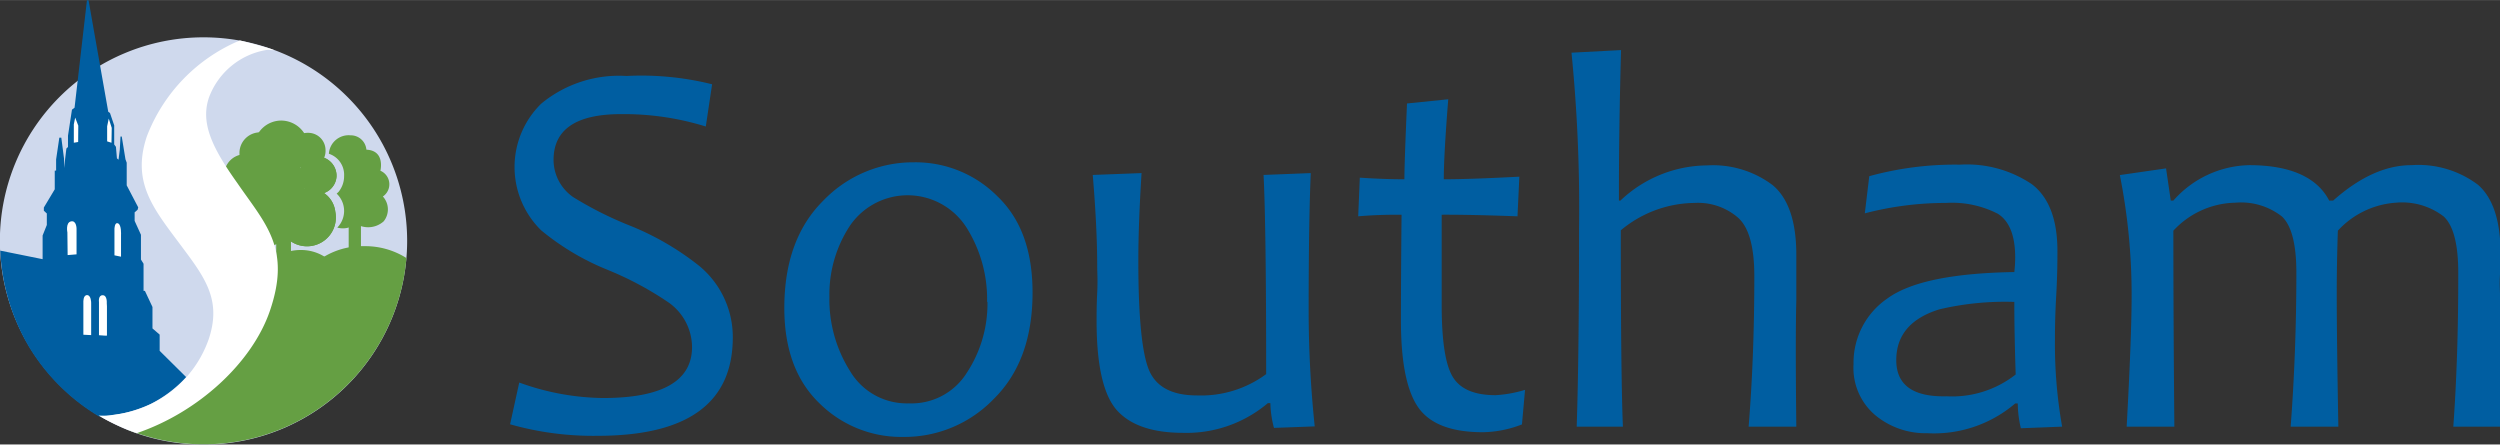 <svg xmlns="http://www.w3.org/2000/svg" width="71.2mm" height="12.66mm" viewBox="0 0 201.83 35.88"><rect x="0" y="0" width="201.83" height="35.88" fill="#333333" stroke="none"/><path d="M256.8,386q0,7.95-10.91,7.95a24.52,24.52,0,0,1-7.07-.93l.74-3.37a20.45,20.45,0,0,0,6.75,1.25c4.8,0,7.2-1.38,7.2-4.12a4.44,4.44,0,0,0-1.86-3.57,26.39,26.39,0,0,0-4.91-2.64,20.37,20.37,0,0,1-5.4-3.2,7.15,7.15,0,0,1,0-10.24,9.85,9.85,0,0,1,6.88-2.23,23.58,23.58,0,0,1,6.91.67l-.51,3.41a22.25,22.25,0,0,0-6.84-1q-5.44,0-5.45,3.69a3.67,3.67,0,0,0,1.57,3,29.18,29.18,0,0,0,4.49,2.27,22.32,22.32,0,0,1,5.72,3.31A7.44,7.44,0,0,1,256.8,386Z" transform="translate(-197.64 -358.77)" fill="#005ea1"/><path d="M281,382.39q0,5.49-3.12,8.57a10,10,0,0,1-7.32,3.08,9.38,9.38,0,0,1-6.77-2.72q-2.83-2.73-2.83-7.69,0-5.53,3.13-8.65a10.06,10.06,0,0,1,7.33-3.11,9.32,9.32,0,0,1,6.76,2.76C280.09,376.47,281,379.05,281,382.39Zm-3.67.75a10.85,10.85,0,0,0-1.66-6,5.64,5.64,0,0,0-9.42-.14,10.09,10.09,0,0,0-1.65,5.73,10.82,10.82,0,0,0,1.67,6,5.32,5.32,0,0,0,4.75,2.6,5.26,5.26,0,0,0,4.68-2.48A10.14,10.14,0,0,0,277.36,383.14Z" transform="translate(-197.64 -358.77)" fill="#005ea1"/><path d="M303.78,393.19l-3.29.12a8.4,8.4,0,0,1-.29-2H300a10.16,10.16,0,0,1-6.84,2.4c-2.44,0-4.22-.59-5.32-1.79s-1.67-3.6-1.67-7.22c0-.52,0-1.28.05-2.3s0-1.71,0-2.08c0-2.11-.12-4.58-.36-7.43l3.94-.15q-.26,4.14-.26,7.08,0,6.76.86,8.82c.57,1.36,1.86,2.05,3.87,2.05a8.85,8.85,0,0,0,5.59-1.72q0-11.94-.21-16.08l3.81-.15q-.17,4-.17,11.16A90.73,90.73,0,0,0,303.78,393.19Z" transform="translate(-197.64 -358.77)" fill="#005ea1"/><path d="M320.76,390.24l-.25,2.79a9,9,0,0,1-3.16.63q-3.81,0-5.21-2t-1.4-7q0-3.29.05-8.56c-.79,0-2,0-3.5.13l.13-3.12c1.34.09,2.54.13,3.6.13q0-1.29.21-6.12l3.33-.34q-.36,4.52-.36,6.46,2.07,0,6.1-.21l-.15,3.2q-3.81-.14-6.12-.13,0,3.24,0,7.3,0,4.41.93,5.85c.61.95,1.75,1.42,3.42,1.42A10.15,10.15,0,0,0,320.76,390.24Z" transform="translate(-197.64 -358.77)" fill="#005ea1"/><path d="M342.66,393.21h-3.85q.46-5.65.46-12.15c0-2.32-.42-3.89-1.28-4.69a4.93,4.93,0,0,0-3.55-1.22,9.41,9.41,0,0,0-5.95,2.21q0,11.73.17,15.85h-3.73q.19-5.67.19-16a126.46,126.46,0,0,0-.61-14.19l4-.21q-.18,6.54-.17,12.15h.12a10.26,10.26,0,0,1,7-2.84,8,8,0,0,1,5.3,1.6q1.9,1.6,1.9,5.62c0,.27,0,.8,0,1.6s0,1.49,0,2.09Q342.58,386.1,342.66,393.21Z" transform="translate(-197.64 -358.77)" fill="#005ea1"/><path d="M364.12,393.21l-3.33.13a8.55,8.55,0,0,1-.25-2h-.21a10.09,10.09,0,0,1-7.1,2.4,6.36,6.36,0,0,1-4.19-1.45,5,5,0,0,1-1.76-4.13,6.28,6.28,0,0,1,2.75-5.31q2.76-2,10.23-2.12a10,10,0,0,0,.07-1.18c0-1.76-.47-2.93-1.39-3.52a8.08,8.08,0,0,0-4.21-.88,25.84,25.84,0,0,0-6.54.84l.36-3a26.06,26.06,0,0,1,7.31-.93,9.39,9.39,0,0,1,5.82,1.58c1.37,1.05,2.06,2.85,2.06,5.38,0,.67,0,1.89-.1,3.66s-.1,2.95-.1,3.53A38.12,38.12,0,0,0,364.12,393.21ZM360.37,389c-.07-2.17-.11-4.13-.11-5.86a23.11,23.11,0,0,0-6.05.6q-3.48,1.08-3.48,4.1t4.07,2.92A8.3,8.3,0,0,0,360.37,389Z" transform="translate(-197.64 -358.77)" fill="#005ea1"/><path d="M396.1,380.78c0-2.29-.39-3.81-1.18-4.54a5.51,5.51,0,0,0-3.86-1.11,7,7,0,0,0-4.68,2.26q-.09,2.61-.09,5.13,0,3.59.13,10.69h-3.85q.46-6.12.46-12.43c0-2.29-.39-3.81-1.17-4.54a5.36,5.36,0,0,0-3.76-1.11,7,7,0,0,0-5,2.26q0,6.8.08,15.82h-3.85q.4-7.31.4-10.56a49.44,49.44,0,0,0-.95-9.75l3.73-.54.38,2.6h.21a8.38,8.38,0,0,1,6.12-2.86c3.35,0,5.5,1,6.46,2.86H386c2.14-1.9,4.24-2.86,6.32-2.86a8,8,0,0,1,5.38,1.59q1.82,1.59,1.82,5.61c0,.27,0,.8-.05,1.61s0,1.33,0,1.61q0,3.59.09,10.69h-3.86Q396.11,387.59,396.1,380.78Z" transform="translate(-197.64 -358.77)" fill="#005ea1"/><path d="M230.51,378.22a16.44,16.44,0,1,1-16.44-16.44A16.44,16.44,0,0,1,230.51,378.22Z" transform="translate(-197.64 -358.77)" fill="#cfd9ed"/><path d="M223.92,370.84a1.45,1.45,0,1,1-1.44-1.35A1.4,1.4,0,0,1,223.92,370.84Z" transform="translate(-197.64 -358.77)" fill="#659f43"/><path d="M224.81,373a1.52,1.52,0,1,1-1.52-1.6A1.56,1.56,0,0,1,224.81,373Z" transform="translate(-197.64 -358.77)" fill="#659f43"/><path d="M224.71,375.86a2.33,2.33,0,1,1-2.29-1.87A2.12,2.12,0,0,1,224.71,375.86Z" transform="translate(-197.64 -358.77)" fill="#659f43"/><path d="M224.81,373a1.52,1.52,0,1,1-1.52-1.6A1.56,1.56,0,0,1,224.81,373Z" transform="translate(-197.64 -358.77)" fill="#659f43"/><path d="M224.71,375.86a2.33,2.33,0,1,1-2.29-1.87A2.12,2.12,0,0,1,224.71,375.86Z" transform="translate(-197.64 -358.77)" fill="#659f43"/><path d="M221.27,375.93a2.32,2.32,0,1,1-2.28-1.88A2.11,2.11,0,0,1,221.27,375.93Z" transform="translate(-197.64 -358.77)" fill="#659f43"/><path d="M224.19,371.18a1.78,1.78,0,0,1,1.23,1.79,2,2,0,0,1-.45,1.29l-.15.14a1.92,1.92,0,0,1,.05,2.74,1.66,1.66,0,0,0,1.5-.31,1.88,1.88,0,0,0,2.25-.2,1.54,1.54,0,0,0-.07-2,1.19,1.19,0,0,0-.2-2.08s.41-1.63-1.13-1.7a1.27,1.27,0,0,0-1.29-1.16A1.6,1.6,0,0,0,224.19,371.18Z" transform="translate(-197.64 -358.77)" fill="#659f43"/><rect x="22.3" y="17.87" width="1.19" height="3.54" fill="#659f43"/><rect x="28.15" y="17.94" width="0.99" height="3.03" fill="#659f43"/><path d="M197.66,379l3.42.69v-1.91l.34-.85V376l-.24-.22v-.26l.88-1.47v-1.51l.11,0v-.9l.26-1.76h.16l.22,1.7,0,.75.19-1.57.13-.13,0-.91.32-2.1.21-.16,1-8.67h.13l1.59,9,.14.1.34,1v1.54l.14.19.08.93.13.11.1-.8.06-1.07h.1l.3,1.84.1.27,0,1.83.93,1.78-.05.19-.24.21,0,.69.51,1.12v2l.21.34v2.19h.11l.61,1.3v1.73l.58.5v1.31l2.14,2.12a10.06,10.06,0,0,1-2.89,2.18,11,11,0,0,1-4.15,1,16.41,16.41,0,0,1-5.66-5.63A16.84,16.84,0,0,1,197.66,379Z" transform="translate(-197.64 -358.77)" fill="#005ea1"/><path d="M203.1,379.36l.72-.06v-2.07s0-.69-.45-.59-.29.89-.29.89Z" transform="translate(-197.64 -358.77)" fill="#fff"/><path d="M206.88,379.38v-2.12s0-.58.29-.46.24.93.24.93v1.76Z" transform="translate(-197.64 -358.77)" fill="#fff"/><polygon points="6.31 11.46 5.96 11.52 5.96 10.03 6.07 9.49 6.32 10.14 6.31 11.46" fill="#fff"/><polygon points="9 11.52 8.65 11.41 8.65 10.19 8.78 9.57 9.02 10.32 9 11.52" fill="#fff"/><polyline points="7.99 27.05 8.62 27.08 8.62 24.47" fill="#fff"/><path d="M205,385.82v-2.61s0-.62-.33-.62-.3.57-.3.57v2.63Z" transform="translate(-197.64 -358.77)" fill="#fff"/><path d="M206.26,385.85v-2.61s.05-.64-.33-.64-.3.55-.3.55v2.67Z" transform="translate(-197.64 -358.77)" fill="#fff"/><path d="M209.26,390.68" transform="translate(-197.64 -358.77)" fill="#00578d"/><path d="M222.55,370.74a2.2,2.2,0,1,1-2.19-2.24A2.22,2.22,0,0,1,222.55,370.74Z" transform="translate(-197.64 -358.77)" fill="#659f43"/><path d="M220.31,371.05a1.67,1.67,0,1,1-1.67-1.6A1.64,1.64,0,0,1,220.31,371.05Z" transform="translate(-197.64 -358.77)" fill="#659f43"/><path d="M222.21,373.69a3.1,3.1,0,1,1-3.09-3.08A3.08,3.08,0,0,1,222.21,373.69Z" transform="translate(-197.64 -358.77)" fill="#659f43"/><path d="M225.52,382.45a3.63,3.63,0,1,1-3.63-3.5A3.57,3.57,0,0,1,225.52,382.45Z" transform="translate(-197.64 -358.77)" fill="#659f43"/><path d="M219.08,372.82a1.67,1.67,0,1,1-1.67-1.6A1.63,1.63,0,0,1,219.08,372.82Z" transform="translate(-197.64 -358.77)" fill="#659f43"/><path d="M220.89,384.58a6,6,0,0,1,6.14-5.94,6.23,6.23,0,0,1,3.36.92l.06.05A16.43,16.43,0,0,1,208,393.47l6.61-3.79,3.72-5.72Z" transform="translate(-197.64 -358.77)" fill="#659f43"/><path d="M207.26,393.17a17.2,17.2,0,0,1-1.66-.86,4.81,4.81,0,0,0,1.28-.07,9.19,9.19,0,0,0,7.61-6.09c1-3-.14-4.76-2-7.24-2.32-3.14-4.28-5.26-3-9.12a13.7,13.7,0,0,1,7.52-7.76s1.94.47,2.71.76c.14.06-.32,0-.5,0a6,6,0,0,0-4.71,3.85c-.71,2.08.29,4.1,2.3,6.92,2.26,3.29,4.35,5.24,2.62,10.3-1.43,4.18-5.77,8.19-10.76,9.88A14.82,14.82,0,0,1,207.26,393.17Z" transform="translate(-197.64 -358.77)" fill="#fff"/></svg>